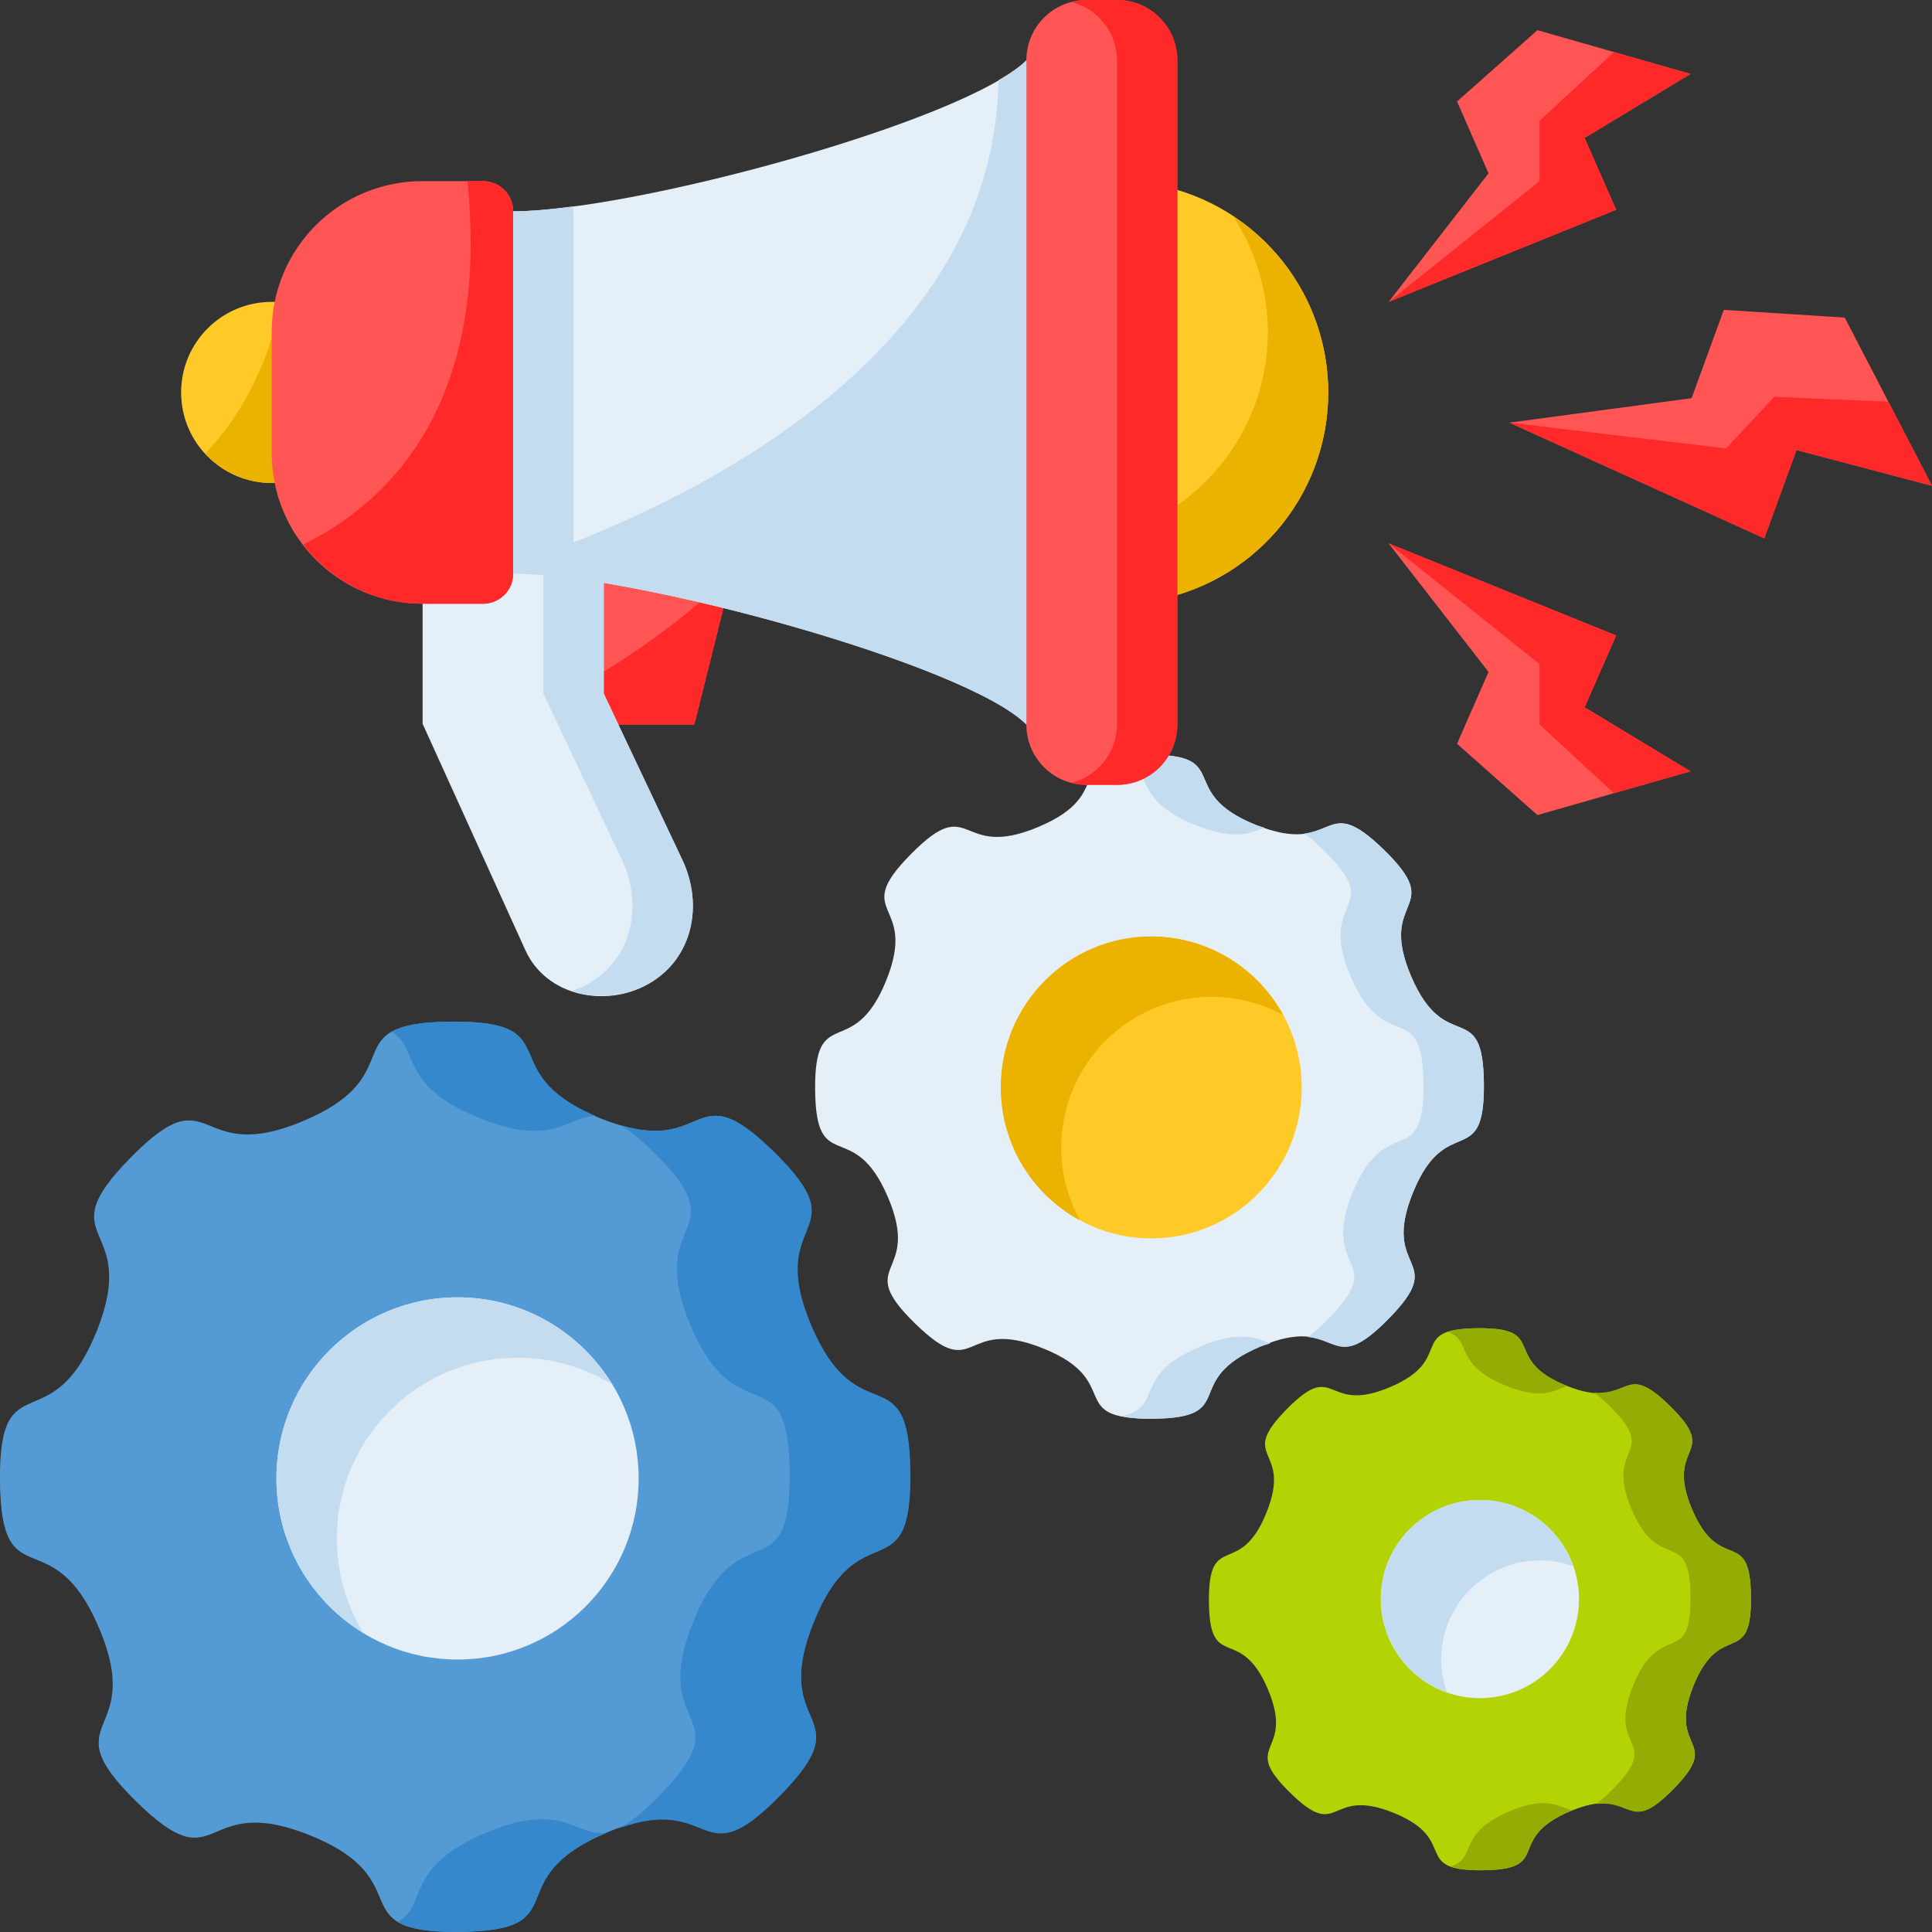 <svg width="512" height="512" viewBox="0 0 512 512" fill="none" xmlns="http://www.w3.org/2000/svg">
<rect x="0" y="0" width="512" height="512" fill="#333333" stroke="none"/>
<g clip-path="url(#clip0_1749_47)">
<path d="M488.883 84.169L512 128.748L476.088 119.267L467.558 142.666L400 112.004L448.294 105.516L456.824 82.117L488.883 84.169Z" fill="#FF5555"/>
<path d="M500.441 106.453L512 128.743L476.088 119.262L467.558 142.66L400 111.998L457.431 118.838L470.193 105.164L500.441 106.453Z" fill="#FF2929"/>
<path d="M366.772 225.204C383.52 241.547 364.815 237.274 373.986 258.739C383.157 280.203 393.058 263.872 393.256 287.191C393.454 310.51 383.277 294.356 374.472 315.979C365.667 337.603 384.296 333.001 367.828 349.636C351.36 366.271 355.672 347.699 334.049 356.814C312.425 365.929 328.87 375.752 305.383 375.959C281.896 376.166 298.171 366.054 276.396 357.322C254.621 348.589 259.248 367.083 242.5 350.74C225.752 334.397 244.457 338.67 235.286 317.205C226.115 295.741 216.214 312.072 216.016 288.753C215.818 265.434 225.995 281.588 234.8 259.965C243.605 238.341 224.976 242.943 241.444 226.308C257.912 209.673 253.6 228.245 275.223 219.13C296.847 210.015 280.402 200.192 303.889 199.985C327.376 199.778 311.101 209.89 332.876 218.622C354.651 227.355 350.024 208.861 366.772 225.204Z" fill="#E4EFF8"/>
<path d="M344.97 288.18C344.97 310.271 327.121 328.18 305.103 328.18C283.085 328.18 265.235 310.271 265.235 288.18C265.235 266.088 283.085 248.18 305.103 248.18C327.121 248.18 344.97 266.088 344.97 288.18Z" fill="#FFCA28"/>
<path d="M305.107 248.172C283.086 248.168 265.232 266.078 265.232 288.172C265.232 302.875 273.273 316.393 286.17 323.375C282.944 317.491 281.246 310.887 281.232 304.172C281.232 282.078 299.086 264.168 321.107 264.172C327.721 264.18 334.229 265.839 340.045 269C333.065 256.176 319.671 248.191 305.107 248.172V248.172Z" fill="#ECB200"/>
<path d="M303.857 200.003C300.459 200.032 298.07 200.321 296.107 200.722C306.895 203.059 298.524 211.306 316.842 218.659C327.172 222.806 331.529 220.816 335.076 219.331C334.292 219.066 333.706 219.006 332.842 218.659C311.068 209.918 327.343 199.804 303.857 200.003Z" fill="#C4DCF0"/>
<path d="M354.404 218.286C351.798 218.655 349.515 220.373 345.701 220.911C347.155 221.97 348.767 223.336 350.732 225.255C367.481 241.605 348.779 237.315 357.951 258.786C367.124 280.256 377.032 263.933 377.232 287.255C377.432 310.576 367.253 294.413 358.451 316.036C349.649 337.659 368.275 333.06 351.811 349.692C349.788 351.735 348.09 353.235 346.607 354.333C354.775 355.191 355.727 361.899 367.811 349.692C384.275 333.06 365.649 337.659 374.451 316.036C383.253 294.413 393.433 310.576 393.232 287.255C393.032 263.933 383.124 280.256 373.951 258.786C364.778 237.315 383.481 241.605 366.732 225.255C360.452 219.123 357.192 217.89 354.404 218.286V218.286Z" fill="#C4DCF0"/>
<path d="M318.029 356.866C299.538 364.656 308.735 372.919 297.139 375.288C299.173 375.727 301.655 376.038 305.373 376.007C328.858 375.807 312.409 365.975 334.029 356.866C335.046 356.438 335.748 356.335 336.654 356.022C334.864 355.319 332.918 354.435 330.123 354.241C327.229 354.041 323.434 354.589 318.029 356.866V356.866Z" fill="#C4DCF0"/>
<path d="M407.429 8L448.001 19.591L419.943 36.555L428.286 55.591L367.998 80.001L394.476 45.932L386.133 26.895L407.429 8Z" fill="#FF5555"/>
<path d="M205.113 305.341C227.91 327.743 202.456 321.883 214.944 351.304C227.433 380.725 240.899 358.344 241.178 390.304C241.457 422.265 227.602 400.122 215.629 429.757C203.656 459.391 229.004 453.088 206.601 475.885C184.199 498.681 190.059 473.227 160.638 485.716C131.217 498.204 153.598 511.67 121.638 511.949C89.677 512.228 111.82 498.373 82.185 486.4C52.551 474.427 58.854 499.775 36.057 477.373C13.261 454.97 38.715 460.83 26.226 431.409C13.738 401.988 0.271 424.369 -0.007 392.409C-0.286 360.448 13.569 382.591 25.542 352.956C37.515 323.322 12.167 329.625 34.569 306.829C56.972 284.032 51.111 309.486 80.533 296.998C109.954 284.509 87.573 271.043 119.533 270.764C151.494 270.485 129.351 284.34 158.986 296.313C188.62 308.286 182.317 282.938 205.113 305.341Z" fill="#549AD4"/>
<path d="M103.83 273.41C111.243 277.967 105.569 287.611 127.064 296.301C146.928 304.331 150.674 295.632 157.83 295.738C130.202 283.888 151.071 270.47 119.596 270.738C111.248 270.81 106.656 271.791 103.83 273.41V273.41Z" fill="#3588CB"/>
<path d="M190.377 295.723C183.595 295.186 180.136 302.717 164.674 298.239C167.019 299.737 169.75 301.936 173.205 305.332C196.005 327.746 170.546 321.884 183.033 351.317C195.52 380.749 208.995 358.361 209.268 390.332C209.541 422.303 195.687 400.159 183.705 429.801C171.723 459.443 197.072 453.142 174.658 475.942C170.062 480.617 166.69 483.191 163.924 484.551C189.601 475.316 185.132 497.838 206.658 475.942C229.072 453.142 203.723 459.443 215.705 429.801C227.687 400.159 241.541 422.303 241.268 390.332C240.995 358.361 227.52 380.749 215.033 351.317C202.546 321.884 228.005 327.746 205.205 305.332C198.08 298.328 193.803 295.994 190.377 295.723Z" fill="#3588CB"/>
<path d="M128.674 485.756C106.926 494.983 113.437 504.738 105.439 509.319C108.249 511.046 112.872 512.066 121.658 511.991C153.629 511.719 131.241 498.243 160.674 485.756C160.908 485.657 161.1 485.617 161.33 485.521C155.763 486.869 152.629 482.684 145.127 482.162C141.188 481.887 136.032 482.635 128.674 485.756V485.756Z" fill="#3588CB"/>
<path d="M169.253 391.797C169.253 418.306 147.762 439.797 121.253 439.797C94.743 439.797 73.253 418.306 73.253 391.797C73.253 365.287 94.743 343.797 121.253 343.797C147.762 343.797 169.253 365.287 169.253 391.797V391.797Z" fill="#E4EFF8"/>
<path d="M121.252 343.805C94.742 343.805 73.252 365.295 73.252 391.805C73.277 408.526 82.002 424.029 96.283 432.727C91.701 425.22 89.268 416.599 89.252 407.805C89.252 381.295 110.742 359.805 137.252 359.805C146.065 359.822 154.704 362.265 162.221 366.867C153.522 352.56 137.996 343.82 121.252 343.805Z" fill="#C4DCF0"/>
<path d="M442.572 372.601C456.146 385.95 440.985 382.453 448.418 399.981C455.85 417.508 463.876 404.18 464.035 423.217C464.194 442.254 455.946 429.062 448.808 446.711C441.669 464.36 456.769 460.611 443.42 474.185C430.071 487.759 433.567 472.598 416.04 480.03C398.513 487.462 411.841 495.489 392.804 495.648C373.766 495.806 386.959 487.559 369.31 480.42C351.661 473.282 355.41 488.382 341.836 475.033C328.262 461.684 343.423 465.18 335.991 447.653C328.559 430.126 320.532 443.454 320.373 424.416C320.214 405.379 328.462 418.572 335.601 400.923C342.739 383.274 327.639 387.023 340.988 373.449C354.337 359.875 350.841 375.035 368.368 367.603C385.895 360.171 372.567 352.145 391.604 351.986C410.642 351.827 397.449 360.075 415.098 367.213C432.747 374.352 428.998 359.252 442.572 372.601Z" fill="#B4D305"/>
<path d="M383.815 353.026C390.185 355.387 385.203 361.61 399.065 367.213C408.873 371.178 412.079 368.362 415.315 367.304C415.225 367.274 415.164 367.274 415.073 367.213C397.427 360.08 410.622 351.832 391.585 351.995C387.813 352.025 385.537 352.442 383.815 353.026V353.026Z" fill="#94AC04"/>
<path d="M422.44 369.047C423.623 369.912 424.932 371.034 426.534 372.61C440.107 385.953 424.959 382.462 432.394 399.985C439.827 417.507 447.84 404.17 448.003 423.203C448.154 442.237 439.918 429.056 432.784 446.703C425.651 464.35 440.753 460.598 427.409 474.172C425.668 475.944 424.224 477.187 422.972 478.094C432.721 476.912 432.249 485.524 443.409 474.172C456.753 460.598 441.649 464.35 448.784 446.703C455.918 429.056 464.166 442.237 464.003 423.203C463.852 404.17 455.827 417.507 448.393 399.985C440.96 382.462 456.108 385.953 442.534 372.61C437.444 367.606 434.794 366.599 432.534 366.922C429.828 367.309 427.522 369.44 422.44 369.047V369.047Z" fill="#94AC04"/>
<path d="M400.034 480.011C385.98 485.973 391.542 492.244 384.565 494.604C386.304 495.248 388.716 495.672 392.8 495.635C411.833 495.484 398.512 487.444 416.034 480.011C416.306 479.89 416.454 479.89 416.705 479.799C414.764 479.3 412.926 478.094 409.831 477.873C407.485 477.719 404.415 478.142 400.034 480.011V480.011Z" fill="#94AC04"/>
<path d="M418.449 423.769C418.449 438.272 406.692 450.029 392.188 450.029C377.685 450.029 365.928 438.272 365.928 423.769C365.928 409.265 377.685 397.508 392.188 397.508C406.692 397.508 418.449 409.265 418.449 423.769Z" fill="#E4EFF8"/>
<path d="M365.925 423.782C365.943 434.898 372.958 444.799 383.44 448.501C382.446 445.701 381.934 442.753 381.926 439.782C381.923 425.275 393.684 413.514 408.191 413.516C411.168 413.527 414.122 414.045 416.926 415.046C413.227 404.553 403.317 397.529 392.191 397.516C377.683 397.514 365.922 409.275 365.925 423.782Z" fill="#C4DCF0"/>
<path d="M304.009 48.578C331.557 52.559 352 76.168 352 104.002C352 131.837 331.556 155.447 304.007 159.427L304.009 48.578Z" fill="#FFCA28"/>
<path d="M326.735 57.266C332.756 66.387 335.977 77.071 336 88C335.975 109.607 323.522 129.272 304 138.532V159.422C331.551 155.445 351.998 131.836 352 104C351.974 85.164 342.48 67.603 326.735 57.266V57.266Z" fill="#ECB200"/>
<path d="M192 160L184 192H152V152L192 160Z" fill="#FF5555"/>
<path d="M186.328 158.859C175.448 168.251 163.583 176.177 152 182.703V192H184L192 160L186.328 158.859Z" fill="#FF2929"/>
<path d="M160 135.82V183.82L180.814 227.849C186.496 239.87 183.544 253.986 172.029 260.634C160.514 267.282 144.739 263.957 139.244 251.849L112 191.82V143.82L160 135.82Z" fill="#E4EFF8"/>
<path d="M160 135.812L144 138.485V183.813L164.813 227.845C170.495 239.865 167.546 253.978 156.031 260.626C154.607 261.448 153.119 262.107 151.594 262.624C158.092 264.817 165.687 264.287 172.031 260.626C183.546 253.978 186.495 239.865 180.812 227.845L160 183.813V135.812Z" fill="#C4DCF0"/>
<path d="M80 80H72C58.745 80 48 90.745 48 104C48 117.255 58.745 128 72 128H80V80Z" fill="#FFCA28"/>
<path d="M288 0H296C304.864 0 312 7.136 312 16V192C312 200.864 304.864 208 296 208H288C279.136 208 272 200.864 272 192V16C272 7.136 279.136 0 288 0V0Z" fill="#FF5555"/>
<path d="M74.453 80C70.838 97.939 63.234 110.873 54.391 120.187C58.777 124.957 65.009 128 72 128H80V80H74.453Z" fill="#ECB200"/>
<path d="M128 160C132.432 160 136 156.432 136 152V56C136 51.568 132.432 48 128 48H112C89.84 48 72 65.84 72 88V120C72 142.16 89.84 160 112 160H128Z" fill="#FF5555"/>
<path d="M123.875 48C129.966 108.04 102.245 133.55 80.375 144.297C87.675 153.796 99.04 160 112 160H128C132.432 160 136 156.432 136 152V56C136 51.568 132.432 48 128 48H123.875Z" fill="#FF2929"/>
<path d="M272 192C256 176 168 152 136 152V56C168 56 256 32 272 16V192Z" fill="#E4EFF8"/>
<path d="M272 16C270.322 17.678 267.696 19.463 264.578 21.281C263.441 102.24 164.557 140.211 136 149.5V152.001C168 152.001 256 176.001 272 192.001V16Z" fill="#C4DCF0"/>
<path d="M288 0C286.609 0 285.285 0.242 284 0.562C290.904 2.337 296 8.527 296 16V192C296 199.473 290.904 205.662 284 207.437C285.285 207.767 286.609 208 288 208H296C304.864 208 312 200.864 312 192V16C312 7.136 304.864 0 296 0L288 0Z" fill="#FF2929"/>
<path d="M151.75 54.719C145.733 55.508 140.304 56.001 136 56.001C136 88.001 136 120.001 136 152.001C140.304 152.001 145.733 152.491 151.75 153.283C151.811 152.85 151.992 152.454 151.992 152.001V56.001C151.992 55.547 151.811 55.151 151.75 54.719V54.719Z" fill="#C4DCF0"/>
<path d="M427.715 13.797L448.001 19.592L419.943 36.556L428.286 55.593L367.998 80.002L408 48.004V32.004L427.715 13.797Z" fill="#FF2929"/>
<path d="M407.429 216.001L448.001 204.41L419.943 187.446L428.286 168.41L367.998 144L394.475 178.069L386.133 197.105L407.429 216.001Z" fill="#FF5555"/>
<path d="M427.715 210.206L448.001 204.41L419.943 187.446L428.286 168.41L367.998 144L408 175.999V191.999L427.715 210.206Z" fill="#FF2929"/>
</g>
<defs>
<clipPath id="clip0_1749_47">
<rect width="512" height="512" fill="white"/>
</clipPath>
</defs>
</svg>
